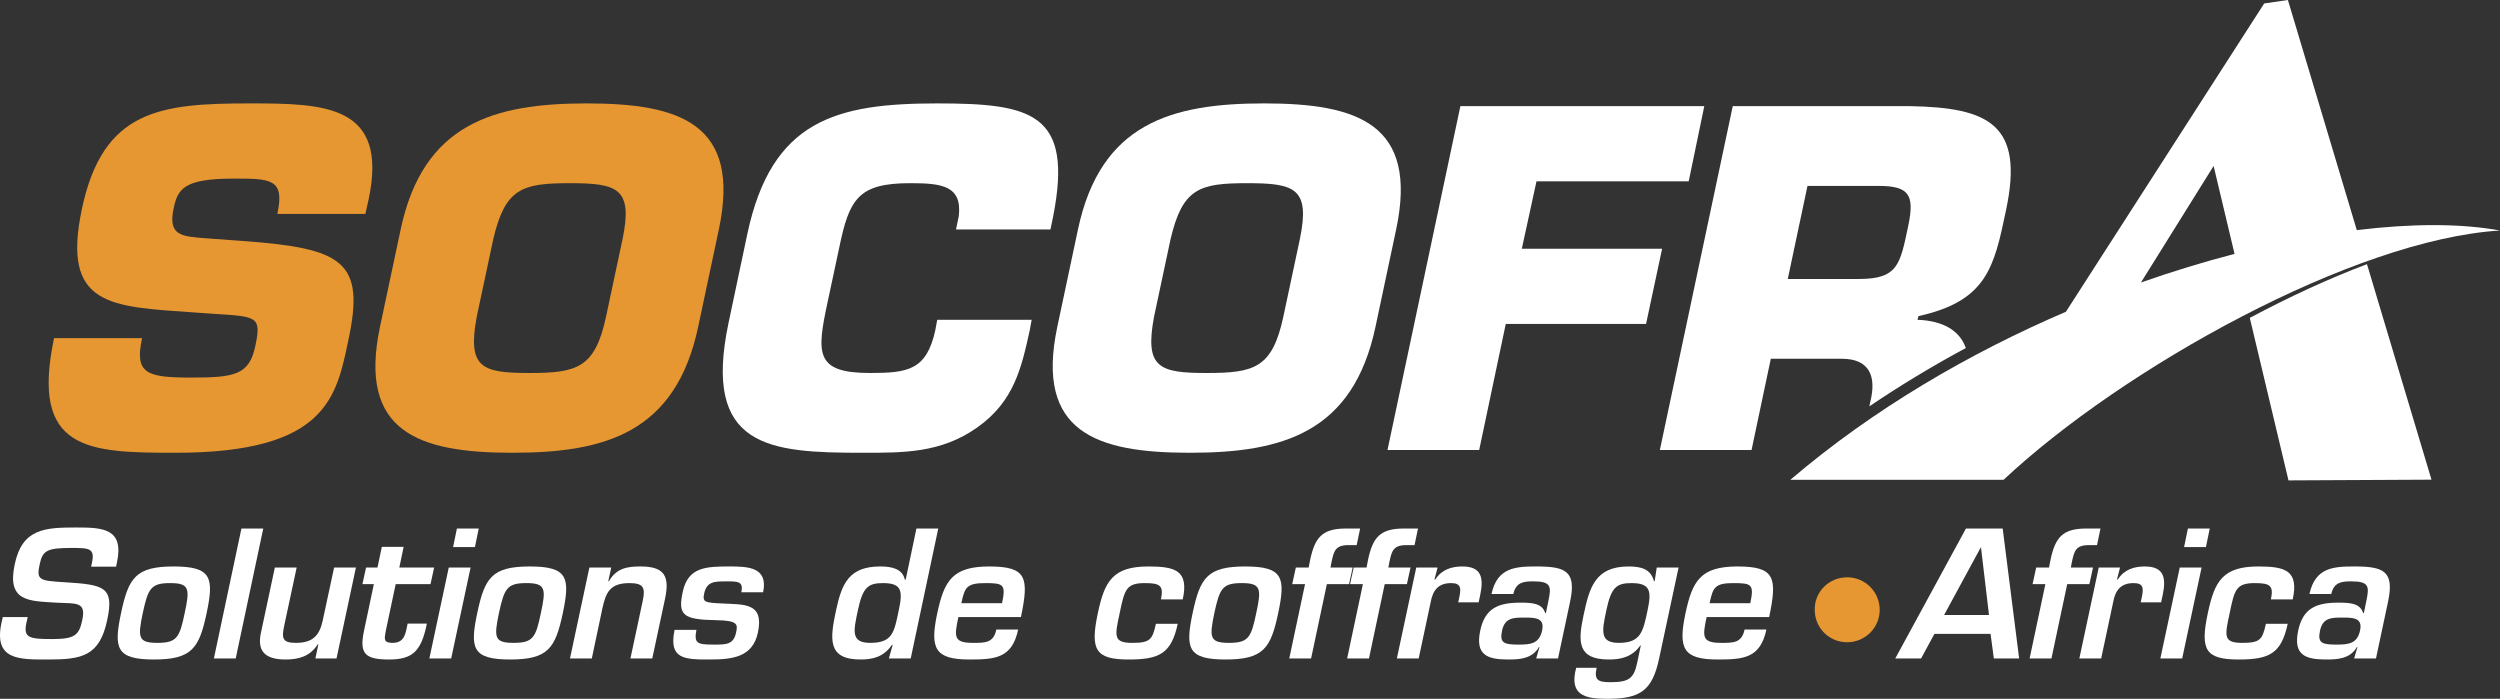 <?xml version="1.0" encoding="UTF-8" standalone="no"?>
<svg
   version="1.1"
   viewBox="0 0 692.508 193.576"
   id="svg1384"
   sodipodi:docname="logo-socofra.svg"
   width="692.508"
   height="193.576"
   inkscape:version="1.2.2 (b0a8486541, 2022-12-01)"
   xmlns:inkscape="http://www.inkscape.org/namespaces/inkscape"
   xmlns:sodipodi="http://sodipodi.sourceforge.net/DTD/sodipodi-0.dtd"
   xmlns="http://www.w3.org/2000/svg"
   xmlns:svg="http://www.w3.org/2000/svg">
  <rect x="0" y="0" width="692.508" height="193.576" fill="#333333" stroke="none"/>
  <defs
     id="defs1388" />
  <sodipodi:namedview
     id="namedview1386"
     pagecolor="#ffffff"
     bordercolor="#000000"
     borderopacity="0.25"
     inkscape:showpageshadow="2"
     inkscape:pageopacity="0.0"
     inkscape:pagecheckerboard="true"
     inkscape:deskcolor="#d1d1d1"
     showgrid="false"
     inkscape:zoom="1.8512868"
     inkscape:cx="362.99075"
     inkscape:cy="92.0981"
     inkscape:window-width="2560"
     inkscape:window-height="1368"
     inkscape:window-x="0"
     inkscape:window-y="0"
     inkscape:window-maximized="1"
     inkscape:current-layer="svg1384" />
  <!-- Generator: Adobe Illustrator 30.1.0, SVG Export Plug-In . SVG Version: 2.1.1 Build 136)  -->
  <g
     id="Calque_5"
     transform="translate(-27.185,-40.981)">
    <g
       id="g1318">
      <path
         d="m 94.355,107.725 c 27.812,2.032 34.035,5.588 29.337,27.433 -3.303,15.747 -5.97,31.241 -47.879,31.241 -24.257,0 -40.259,-0.508 -33.655,-31.75 h 24.384 c -2.158,9.906 1.271,10.922 13.716,10.922 11.938,0 16.002,-0.762 17.653,-8.763 1.778,-8.255 0.381,-8.128 -11.43,-8.89 L 81.02,127.537 C 57.906,125.886 44.063,126.013 49.905,98.708 55.747,71.403 71.495,69.625 96.386,69.625 c 20.828,0 38.481,0.381 32.894,26.67 l -0.89,3.938 h -24.384 c 2.159,-9.779 -1.904,-9.779 -12.064,-9.779 -13.716,0 -15.494,2.794 -16.637,8.128 -1.651,7.62 2.031,7.874 8.636,8.382 l 10.414,0.762 z"
         fill="#e69732"
         id="path1308" />
      <path
         d="m 132.453,131.474 5.715,-26.924 c 6.223,-29.337 25.781,-34.925 51.562,-34.925 25.781,0 42.799,5.588 36.576,34.925 l -5.715,26.924 c -6.224,29.337 -25.654,34.925 -51.435,34.925 -25.781,0 -42.926,-5.588 -36.703,-34.925 z m 62.611,-2.794 4.572,-21.463 c 2.921,-14.097 -1.397,-15.494 -14.605,-15.494 -13.208,0 -17.906,1.397 -21.208,15.494 l -4.572,21.463 c -2.667,14.224 1.396,15.621 14.604,15.621 13.208,0 18.161,-1.397 21.209,-15.621 z"
         fill="#e69732"
         id="path1310" />
      <path
         d="m 312.957,129.569 -0.508,2.794 c -2.286,10.414 -4.318,19.812 -14.605,27.051 -10.032,7.112 -20.573,6.985 -31.622,6.985 -25.908,0 -44.577,-1.27 -37.211,-36.067 l 5.207,-24.638 c 6.73,-31.496 24.638,-36.068 52.577,-36.068 26.162,0 37.719,2.667 32.131,31.242 l -0.762,3.683 h -26.162 l 0.762,-3.683 c 1.017,-8.509 -4.825,-9.145 -13.462,-9.145 -14.478,0 -16.891,4.445 -19.685,18.034 l -3.175,14.859 c -3.048,14.224 -3.556,19.685 11.684,19.685 10.541,0 15.748,-0.762 18.161,-11.938 l 0.508,-2.794 z"
         fill="#ffffff"
         id="path1312" />
      <path
         d="m 320.07,131.474 5.715,-26.924 c 6.224,-29.337 25.781,-34.925 51.562,-34.925 25.781,0 42.799,5.588 36.576,34.925 l -5.715,26.924 c -6.224,29.337 -25.654,34.925 -51.435,34.925 -25.781,0 -42.926,-5.588 -36.703,-34.925 z m 62.61,-2.794 4.572,-21.463 c 2.921,-14.097 -1.396,-15.494 -14.604,-15.494 -13.208,0 -17.907,1.397 -21.209,15.494 l -4.572,21.463 c -2.667,14.224 1.397,15.621 14.604,15.621 13.207,0 18.161,-1.397 21.209,-15.621 z"
         fill="#ffffff"
         id="path1314" />
      <path
         d="m 448.732,109.884 h 38.862 l -4.445,20.828 h -38.861 l -7.366,34.925 h -25.399 l 20.192,-95.249 h 67.563 l -4.318,20.827 h -42.163 l -4.064,18.669 z"
         fill="#ffffff"
         id="path1316" />
    </g>
    <g
       id="g1370">
      <path
         d="m 34.869,211.907 -0.384,1.68 c -0.863,4.127 0.863,4.415 7.246,4.415 6.287,0 7.391,-1.151 8.254,-5.327 1.104,-5.135 -1.775,-4.463 -7.102,-4.751 -7.631,-0.479 -13.869,-0.191 -11.613,-10.653 2.062,-9.886 8.397,-10.174 17.035,-10.174 7.343,0 13.293,0.24 11.277,9.694 l -0.239,1.151 h -6.911 l 0.24,-1.151 c 0.816,-3.888 -0.72,-4.031 -5.566,-4.031 -6.862,0 -8.11,0.672 -8.926,4.511 -0.96,4.415 -0.096,4.56 6.862,4.991 10.941,0.672 13.821,1.248 11.853,10.413 -2.111,10.126 -7.102,10.99 -16.363,10.99 -7.967,0 -15.117,0.239 -12.957,-10.078 l 0.384,-1.68 z"
         fill="#ffffff"
         id="path1320" />
      <path
         d="m 84.426,210.803 c -2.062,9.741 -4.078,12.861 -14.588,12.861 -10.51,0 -11.182,-3.12 -9.118,-12.861 2.063,-9.79 4.079,-12.909 14.589,-12.909 10.51,0 11.182,3.119 9.117,12.909 z m -17.707,0.048 c -1.393,6.719 -1.296,8.206 4.078,8.206 5.374,0 6.143,-1.487 7.535,-8.206 1.487,-6.814 1.344,-8.35 -4.031,-8.35 -5.375,0 -6.095,1.535 -7.582,8.35 z"
         fill="#ffffff"
         id="path1322" />
      <path
         d="m 92.479,223.376 h -6.047 l 7.631,-35.992 h 6.047 z"
         fill="#ffffff"
         id="path1324" />
      <path
         d="m 114.549,223.376 0.816,-3.888 h -0.193 c -2.111,3.359 -5.374,4.176 -8.829,4.176 -5.039,0 -8.062,-1.728 -6.911,-7.247 l 3.888,-18.235 h 6.046 l -3.406,15.884 c -0.768,3.6 -0.721,4.991 3.167,4.991 4.655,0 6.575,-1.968 7.486,-6.334 l 3.119,-14.541 h 6.047 l -5.375,25.194 h -5.854 z"
         fill="#ffffff"
         id="path1326" />
      <path
         d="m 128.586,198.182 h 3.166 l 1.201,-5.711 h 6.046 l -1.2,5.711 h 9.646 l -1.008,4.606 h -9.646 l -2.734,12.909 c -0.433,2.304 -0.672,3.359 1.871,3.359 3.407,0 3.6,-2.688 4.175,-5.327 h 5.327 c -1.535,7.631 -3.936,9.935 -10.462,9.935 -6.622,0 -8.302,-1.536 -6.958,-7.919 l 2.735,-12.957 h -3.167 z"
         fill="#ffffff"
         id="path1328" />
      <path
         d="m 152.167,223.376 h -6.047 l 5.375,-25.194 h 6.046 z m 6.575,-30.857 h -6.046 l 1.055,-5.135 h 6.047 z"
         fill="#ffffff"
         id="path1330" />
      <path
         d="m 183.091,210.803 c -2.063,9.741 -4.079,12.861 -14.589,12.861 -10.51,0 -11.182,-3.12 -9.117,-12.861 2.062,-9.79 4.078,-12.909 14.588,-12.909 10.51,0 11.182,3.119 9.118,12.909 z m -17.708,0.048 c -1.392,6.719 -1.295,8.206 4.079,8.206 5.374,0 6.143,-1.487 7.534,-8.206 1.488,-6.814 1.344,-8.35 -4.031,-8.35 -5.375,0 -6.094,1.535 -7.582,8.35 z"
         fill="#ffffff"
         id="path1332" />
      <path
         d="m 196.495,198.182 -0.816,3.791 h 0.192 c 2.111,-3.695 5.23,-4.079 8.782,-4.079 6.622,0 8.062,2.735 6.766,8.878 l -3.551,16.604 h -6.047 l 3.408,-15.98 c 0.768,-3.647 0.191,-4.895 -3.695,-4.895 -5.279,0 -6.527,2.495 -7.486,7.006 l -2.928,13.869 h -6.047 l 5.375,-25.194 z"
         fill="#ffffff"
         id="path1334" />
      <path
         d="m 232.524,205.044 c 0.672,-3.023 -0.911,-3.023 -4.127,-3.023 -3.216,0 -5.422,0 -6.143,3.312 -0.527,2.495 0.096,2.591 5.327,2.831 5.903,0.288 11.277,-0.144 9.55,8.015 -1.439,6.814 -6.959,7.486 -13.341,7.486 -6.862,0 -11.47,0 -9.741,-8.206 h 6.046 c -0.672,3.646 0.097,4.078 4.56,4.078 3.599,0 5.71,0.097 6.43,-3.358 0.48,-2.208 0.576,-3.312 -5.519,-3.407 -9.214,-0.145 -10.653,-1.392 -9.262,-7.822 1.439,-6.911 6.479,-7.055 12.957,-7.055 4.942,0 10.798,0.096 9.31,7.15 h -6.047 z"
         fill="#ffffff"
         id="path1336" />
      <path
         d="m 274.467,219.585 h -0.192 c -2.255,3.311 -5.183,4.079 -8.733,4.079 -9.358,0 -8.398,-5.903 -6.768,-13.629 1.584,-7.391 3.6,-12.142 12.238,-12.142 3.07,0 6.143,0.576 6.814,3.647 h 0.239 l 2.976,-14.157 h 6.047 l -7.631,35.992 h -6.047 l 1.057,-3.791 z m -9.646,-9.549 c -1.199,5.71 -2.063,9.021 3.455,9.021 6.191,0 6.623,-3.023 7.871,-9.021 1.151,-5.375 0.863,-7.534 -4.367,-7.534 -4.176,0 -5.615,1.199 -6.959,7.534 z"
         fill="#ffffff"
         id="path1338" />
      <path
         d="m 309.22,215.362 c -1.68,7.918 -6.286,8.303 -13.485,8.303 -9.646,0 -10.989,-3.071 -8.926,-12.813 1.92,-9.021 4.223,-12.957 14.396,-12.957 10.365,0 11.086,3.023 8.782,14.013 h -17.323 c -1.152,5.423 -1.393,7.15 4.03,7.15 3.359,0 5.711,0.048 6.479,-3.695 h 6.047 z m -4.464,-7.294 c 1.104,-5.183 0.385,-5.566 -4.559,-5.566 -5.23,0 -5.758,1.104 -6.719,5.566 h 11.277 z"
         fill="#ffffff"
         id="path1340" />
      <path
         d="m 353.417,213.779 c -1.775,8.254 -5.087,9.886 -13.581,9.886 -9.262,0 -10.701,-2.688 -8.541,-12.861 1.871,-8.83 4.127,-12.909 14.012,-12.909 7.486,0 11.23,1.151 9.502,9.118 h -6.047 c 0.816,-3.839 -0.239,-4.511 -4.463,-4.511 -5.182,0 -5.614,1.823 -6.958,8.302 -1.344,6.286 -1.872,8.254 3.455,8.254 4.942,0 5.614,-0.863 6.575,-5.278 h 6.046 z"
         fill="#ffffff"
         id="path1342" />
      <path
         d="m 381.256,210.803 c -2.063,9.741 -4.079,12.861 -14.588,12.861 -10.509,0 -11.182,-3.12 -9.119,-12.861 2.064,-9.79 4.08,-12.909 14.59,-12.909 10.51,0 11.181,3.119 9.117,12.909 z m -17.708,0.048 c -1.392,6.719 -1.296,8.206 4.079,8.206 5.375,0 6.143,-1.487 7.534,-8.206 1.487,-6.814 1.344,-8.35 -4.03,-8.35 -5.374,0 -6.096,1.535 -7.583,8.35 z"
         fill="#ffffff"
         id="path1344" />
      <path
         d="m 400.873,202.789 h -6.143 l -4.367,20.588 h -6.046 l 4.366,-20.588 h -3.551 l 1.008,-4.606 h 3.551 l 0.433,-2.208 c 1.296,-6.046 3.263,-8.59 9.886,-8.59 h 3.936 l -0.961,4.607 h -1.823 c -4.079,-0.145 -4.463,1.535 -5.135,4.654 l -0.288,1.536 h 6.143 l -1.008,4.606 z"
         fill="#ffffff"
         id="path1346" />
      <path
         d="m 416.901,202.789 h -6.143 l -4.365,20.588 h -6.047 l 4.366,-20.588 h -3.551 l 1.007,-4.606 h 3.552 l 0.433,-2.208 c 1.295,-6.046 3.262,-8.59 9.885,-8.59 h 3.936 l -0.959,4.607 h -1.824 c -4.08,-0.145 -4.463,1.535 -5.135,4.654 l -0.289,1.536 h 6.143 l -1.008,4.606 z"
         fill="#ffffff"
         id="path1348" />
      <path
         d="m 425.401,198.182 -0.863,3.312 h 0.24 c 1.775,-2.784 4.559,-3.6 7.486,-3.6 5.326,0 5.949,3.167 4.941,7.918 l -0.432,2.016 h -5.662 l 0.287,-1.296 c 0.529,-2.543 0.576,-4.03 -2.256,-4.03 -3.598,0 -5.086,2.063 -5.662,5.326 l -3.311,15.549 h -6.047 l 5.375,-25.194 h 5.902 z"
         fill="#ffffff"
         id="path1350" />
      <path
         d="m 453.627,220.208 h -0.143 c -1.92,3.359 -5.615,3.456 -8.543,3.456 -5.711,0 -9.166,-1.2 -7.727,-8.015 1.297,-6.047 4.799,-7.727 11.037,-7.727 3.072,0 6.096,0.049 6.959,2.88 h 0.191 l 0.672,-3.264 c 0.865,-4.079 0.865,-5.519 -4.174,-5.519 -2.641,0 -4.799,0.24 -5.52,3.503 h -6.047 c 1.584,-7.342 6.672,-7.63 12.43,-7.63 8.062,0 11.133,1.248 9.357,9.693 l -3.359,15.789 h -6.047 l 0.912,-3.168 z m -10.365,-4.558 c -0.768,3.552 0.623,3.887 4.703,3.887 3.215,0 5.615,-0.287 6.383,-3.887 0.768,-3.503 -1.824,-3.599 -4.799,-3.599 -3.072,0 -5.52,0 -6.287,3.599 z"
         fill="#ffffff"
         id="path1352" />
      <path
         d="m 481.696,219.777 h -0.145 c -2.303,3.312 -5.613,3.888 -8.686,3.888 -8.637,0 -8.637,-4.751 -7.055,-12.142 1.633,-7.727 3.168,-13.629 12.525,-13.629 3.551,0 6.143,0.768 7.008,4.079 h 0.191 l 0.576,-3.791 h 6.047 l -5.375,25.146 c -1.92,9.069 -5.279,11.229 -14.494,11.229 -6.143,0 -10.508,-1.057 -8.494,-8.591 h 5.664 c -0.768,3.455 0.432,3.983 3.838,3.983 5.135,0 6.479,-1.056 7.391,-5.375 l 1.008,-4.799 z m -9.549,-9.741 c -1.201,5.71 -1.92,9.021 3.455,9.021 6.047,0 6.719,-3.023 7.965,-9.021 1.152,-5.375 0.77,-7.534 -4.463,-7.534 -4.174,0 -5.613,1.199 -6.957,7.534 z"
         fill="#ffffff"
         id="path1354" />
      <path
         d="m 516.483,215.362 c -1.68,7.918 -6.285,8.303 -13.484,8.303 -9.645,0 -10.988,-3.071 -8.926,-12.813 1.92,-9.021 4.223,-12.957 14.396,-12.957 10.365,0 11.086,3.023 8.783,14.013 h -17.324 c -1.152,5.423 -1.393,7.15 4.031,7.15 3.357,0 5.709,0.048 6.479,-3.695 h 6.045 z m -4.463,-7.294 c 1.104,-5.183 0.385,-5.566 -4.559,-5.566 -5.23,0 -5.758,1.104 -6.719,5.566 h 11.277 z"
         fill="#ffffff"
         id="path1356" />
      <path
         d="m 563.026,216.562 -3.695,6.814 h -7.15 l 19.58,-35.992 h 10.174 l 4.559,35.992 h -7.006 l -0.912,-6.814 h -15.549 z m 12.908,-23.898 h -0.096 l -10.125,18.667 h 12.43 z"
         fill="#ffffff"
         id="path1358" />
      <path
         d="m 605.952,202.789 h -6.143 l -4.367,20.588 h -6.047 l 4.367,-20.588 h -3.551 l 1.008,-4.606 h 3.551 l 0.432,-2.208 c 1.297,-6.046 3.264,-8.59 9.887,-8.59 h 3.936 l -0.961,4.607 h -1.822 c -4.08,-0.145 -4.463,1.535 -5.135,4.654 l -0.289,1.536 h 6.143 l -1.008,4.606 z"
         fill="#ffffff"
         id="path1360" />
      <path
         d="m 614.452,198.182 -0.865,3.312 h 0.24 c 1.775,-2.784 4.559,-3.6 7.486,-3.6 5.326,0 5.951,3.167 4.943,7.918 l -0.432,2.016 h -5.664 l 0.289,-1.296 c 0.527,-2.543 0.576,-4.03 -2.256,-4.03 -3.6,0 -5.086,2.063 -5.662,5.326 l -3.312,15.549 h -6.047 l 5.375,-25.194 h 5.904 z"
         fill="#ffffff"
         id="path1362" />
      <path
         d="m 631.659,223.376 h -6.045 l 5.373,-25.194 h 6.047 z m 6.576,-30.857 h -6.047 l 1.055,-5.135 h 6.047 z"
         fill="#ffffff"
         id="path1364" />
      <path
         d="m 660.885,213.779 c -1.775,8.254 -5.088,9.886 -13.582,9.886 -9.262,0 -10.701,-2.688 -8.541,-12.861 1.871,-8.83 4.127,-12.909 14.012,-12.909 7.486,0 11.23,1.151 9.502,9.118 h -6.045 c 0.814,-3.839 -0.24,-4.511 -4.465,-4.511 -5.182,0 -5.613,1.823 -6.957,8.302 -1.344,6.286 -1.871,8.254 3.455,8.254 4.943,0 5.615,-0.863 6.574,-5.278 h 6.047 z"
         fill="#ffffff"
         id="path1366" />
      <path
         d="m 680.205,220.208 h -0.145 c -1.92,3.359 -5.615,3.456 -8.543,3.456 -5.709,0 -9.164,-1.2 -7.725,-8.015 1.295,-6.047 4.799,-7.727 11.037,-7.727 3.07,0 6.094,0.049 6.959,2.88 h 0.191 l 0.672,-3.264 c 0.863,-4.079 0.863,-5.519 -4.176,-5.519 -2.639,0 -4.799,0.24 -5.518,3.503 h -6.047 c 1.584,-7.342 6.67,-7.63 12.428,-7.63 8.062,0 11.135,1.248 9.359,9.693 l -3.359,15.789 h -6.047 l 0.912,-3.168 z M 669.84,215.65 c -0.77,3.552 0.623,3.887 4.701,3.887 3.217,0 5.615,-0.287 6.383,-3.887 0.768,-3.503 -1.822,-3.599 -4.799,-3.599 -3.07,0 -5.518,0 -6.285,3.599 z"
         fill="#ffffff"
         id="path1368" />
    </g>
    <g
       id="g1376">
      <path
         d="m 661.104,174.052 39.613,-0.202 -17.871,-59.697 c -10.609,3.998 -21.617,9.1 -32.463,14.882 z"
         fill="#ffffff"
         id="path1372" />
      <path
         d="m 537.388,140.359 c 7.62,0 9.652,4.826 7.874,11.938 l -0.261,1.247 c 8.463,-5.727 17.403,-11.141 26.723,-16.16 -1.71,-4.924 -6.435,-7.565 -13.381,-7.819 l 0.254,-1.016 c 18.923,-4.191 20.955,-13.462 24.257,-29.337 5.08,-23.749 -4.699,-28.448 -26.67,-28.829 h -49.021 l -20.192,95.249 h 25.399 l 5.334,-25.273 h 19.685 z m -9.524,-47.878 h 19.685 c 8.382,0 10.033,2.413 8.255,10.922 -2.286,10.795 -2.794,14.859 -13.716,14.859 h -19.685 z"
         fill="#ffffff"
         id="path1374" />
    </g>
    <path
       d="m 701.283,103.337 c -6.545,0 -13.676,0.462 -21.258,1.389 l -19.083,-63.745 -6.568,0.958 -54.922,85.399 c -26.664,11.427 -53.334,26.92 -76.324,46.541 h 59.062 c 33.008,-30.927 97.039,-66.595 137.503,-69.041 -2.566,-0.479 -5.321,-0.839 -8.233,-1.089 -3.201,-0.276 -6.602,-0.414 -10.177,-0.414 z m -81.051,15.9 20.129,-32.284 5.8,24.356 c -8.447,2.19 -17.131,4.831 -25.929,7.928 z"
       fill="#ffffff"
       id="path1378" />
  </g>
  <g
     id="Calque_4"
     transform="translate(-27.185,-40.981)">
    <path
       d="m 538.848,218.889 c -4.943,0 -8.975,-3.935 -8.975,-8.974 -0.096,-4.991 3.936,-9.021 8.975,-9.021 4.99,0 9.021,4.03 9.021,9.021 0,4.942 -4.031,8.974 -9.021,8.974 z"
       fill="#e69732"
       id="path1381" />
  </g>
</svg>

